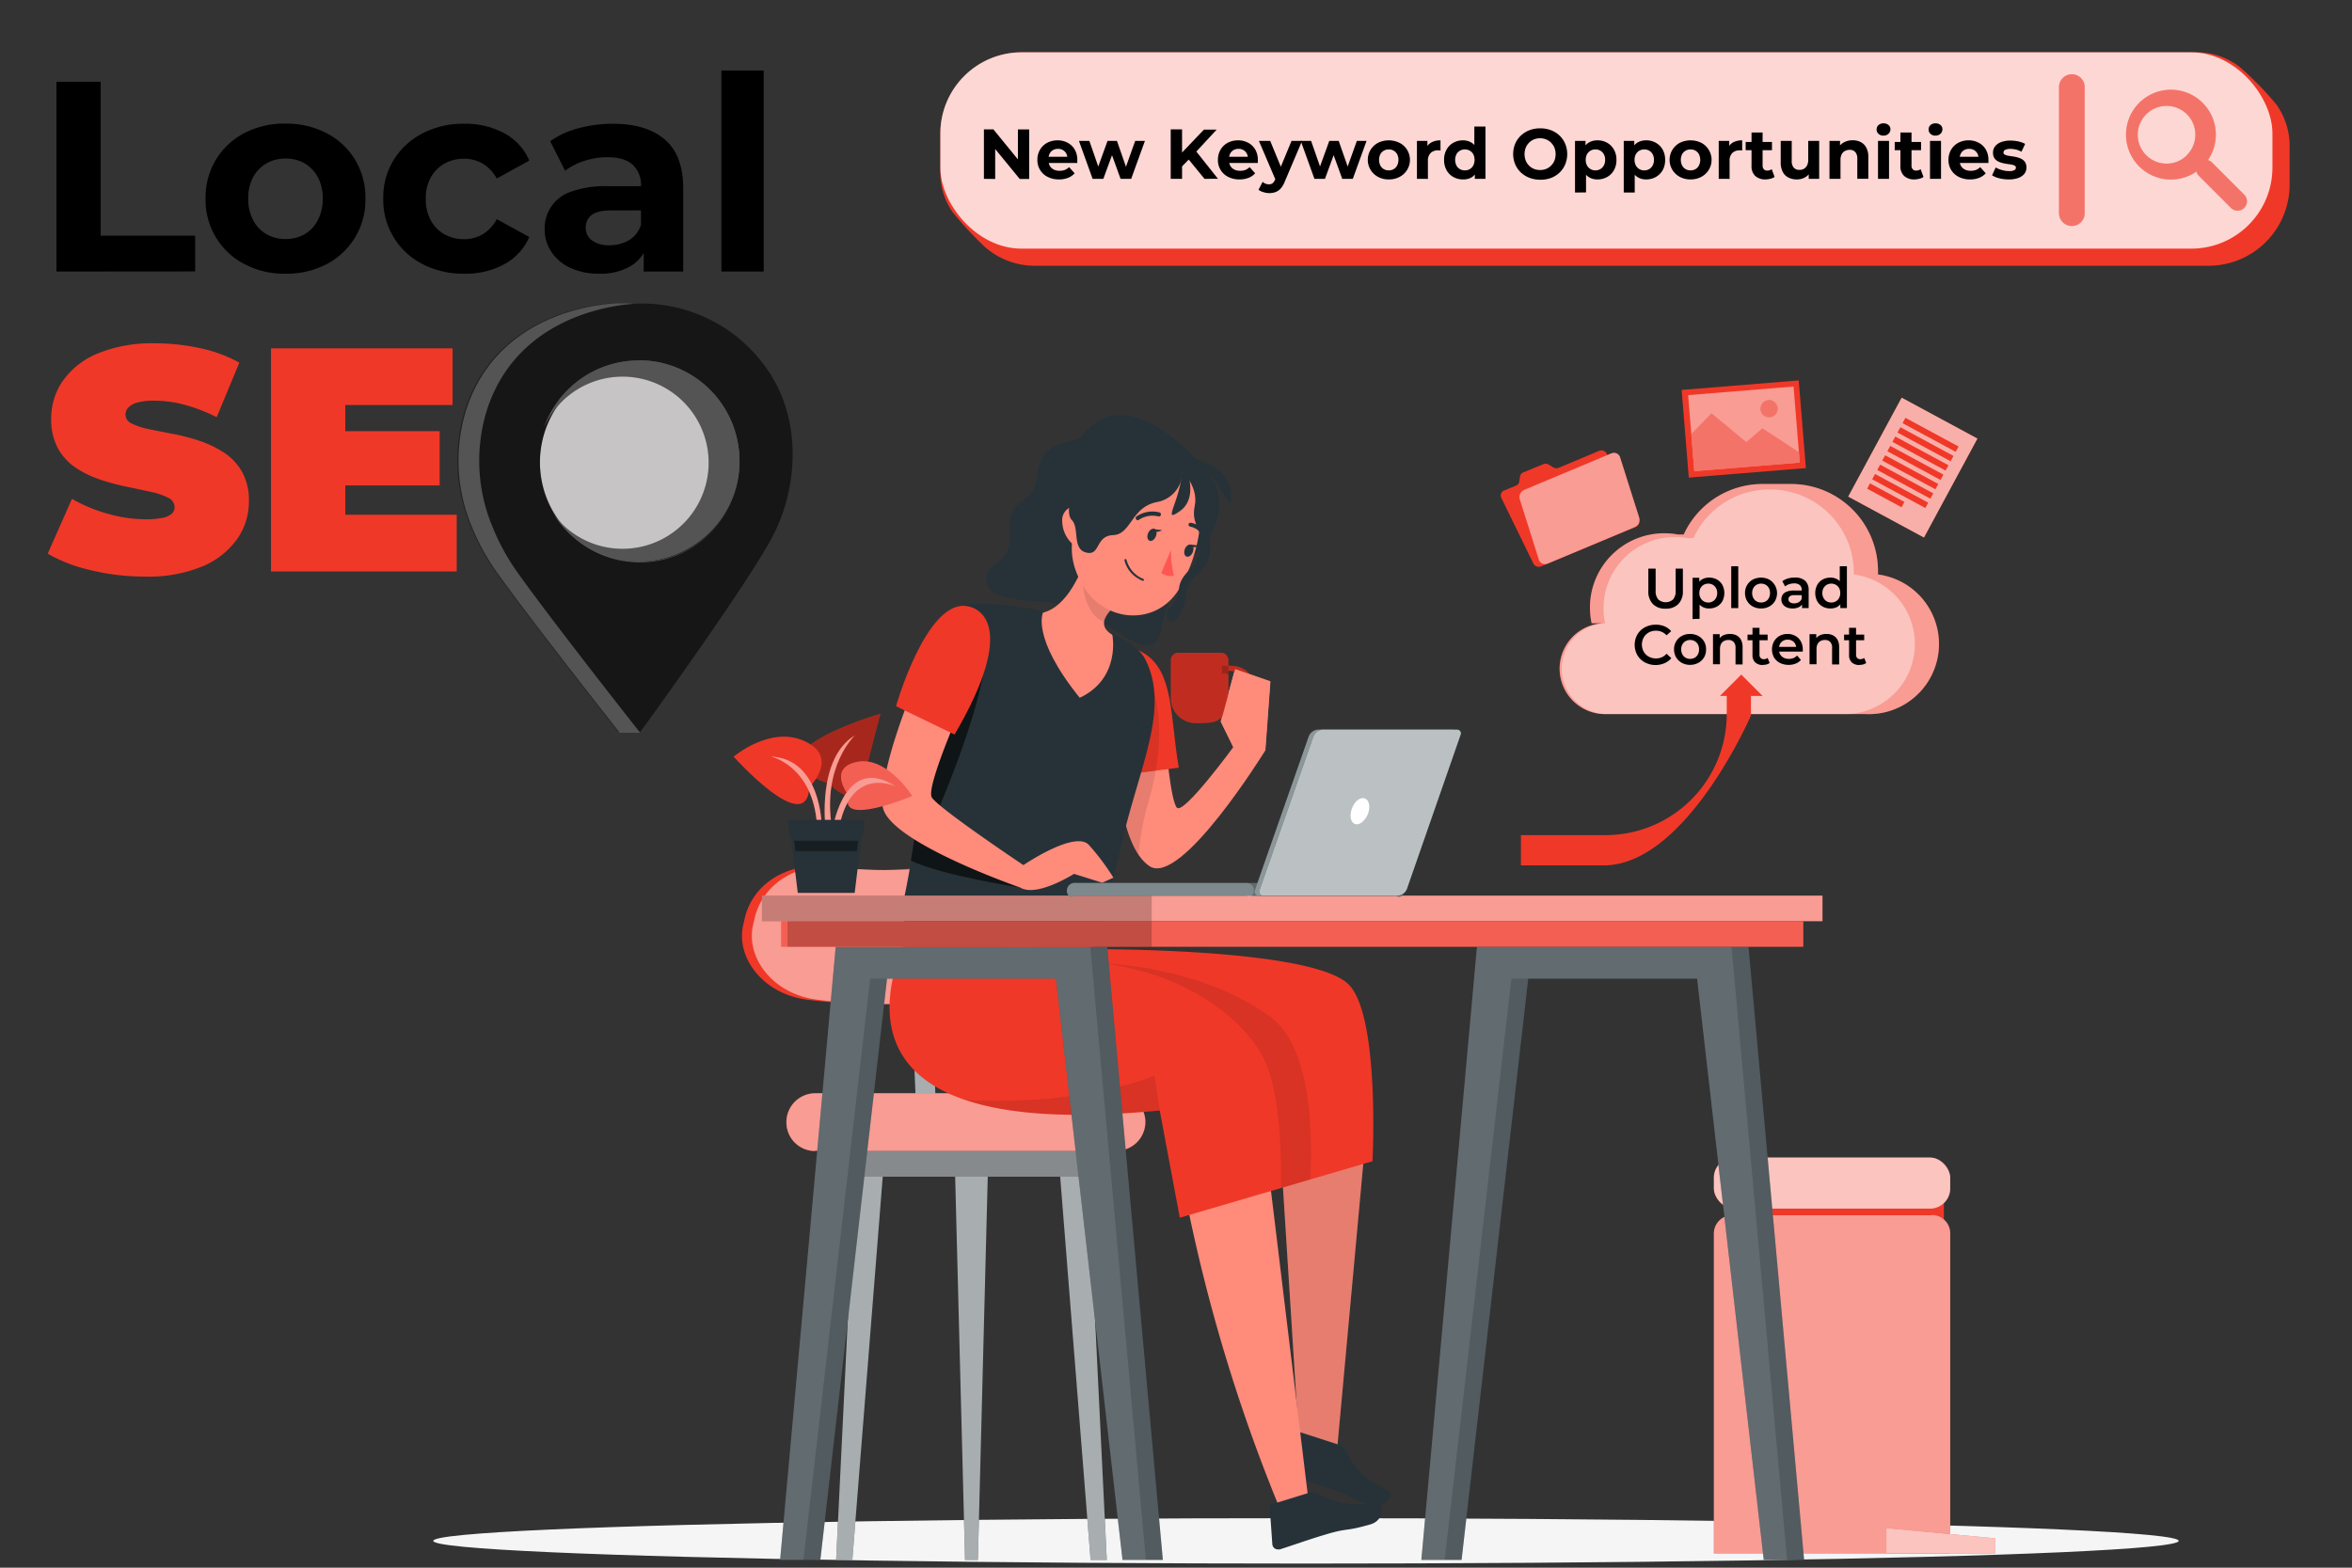 <svg id="Layer_1" data-name="Layer 1" xmlns="http://www.w3.org/2000/svg" viewBox="0 0 570 380"><rect x="0" y="0" width="570" height="380" fill="#333333" stroke="none"/><defs><style>.cls-1{fill:#f5f5f5;}.cls-2{fill:#f03828;}.cls-10,.cls-19,.cls-21,.cls-23,.cls-27,.cls-3,.cls-5,.cls-6,.cls-7{fill:#fff;}.cls-3{opacity:0.8;}.cls-10,.cls-11,.cls-15,.cls-16,.cls-18,.cls-19,.cls-20,.cls-21,.cls-23,.cls-27,.cls-3,.cls-6,.cls-7{isolation:isolate;}.cls-18,.cls-23,.cls-4{opacity:0.3;}.cls-12,.cls-6{opacity:0.5;}.cls-13,.cls-7{opacity:0.7;}.cls-8{fill:#263238;}.cls-10,.cls-16,.cls-9{opacity:0.6;}.cls-11,.cls-19{opacity:0.2;}.cls-14{fill:#ff8b7b;}.cls-15,.cls-21{opacity:0.1;}.cls-17{fill:#ff5652;}.cls-20,.cls-27{opacity:0.4;}.cls-22{fill:#1a2e35;}.cls-24{fill:#fffdfd;opacity:0.72;}.cls-25{fill:#8c8c8c;}.cls-26{fill:#161616;}</style></defs><title>next-steps</title><g id="freepik--Shadow--inject-147"><ellipse id="freepik--path--inject-147" class="cls-1" cx="316.5" cy="373.5" rx="211.5" ry="5.5"/></g><g id="freepik--search-bar--inject-147"><path class="cls-2" d="M238.64,59.82a18.37,18.37,0,0,0,12.58,4.6h284a19.66,19.66,0,0,0,19.66-19.66V36.13a17.44,17.44,0,0,0-3.18-10.77,79.32,79.32,0,0,0-8.92-9.13,17.14,17.14,0,0,0-11.22-3.55H247.59a19.76,19.76,0,0,0-19.7,19.82h0V41a17,17,0,0,0,2.87,10.28A86.32,86.32,0,0,0,238.64,59.82Z"/><rect class="cls-3" x="227.89" y="12.68" width="322.83" height="47.59" rx="19.67"/></g><g id="freepik--Icon--inject-147"><path class="cls-2" d="M502.11,54.78h0A3.11,3.11,0,0,1,499,51.67h0V21.12A3.11,3.11,0,0,1,502.11,18h0a3.1,3.1,0,0,1,3.1,3.11h0V51.67A3.1,3.1,0,0,1,502.11,54.78Z"/><path class="cls-2" d="M533.81,24.94a10.88,10.88,0,1,0-1.5,16.64,2,2,0,0,0,.54,1l7.8,7.8a2.27,2.27,0,1,0,3.21-3.21h0l-7.8-7.8a2,2,0,0,0-1-.54A10.87,10.87,0,0,0,533.81,24.94ZM530,37.63a7,7,0,1,1,0-9.93h0a7,7,0,0,1,0,9.88Z"/><g class="cls-4"><path class="cls-5" d="M502.11,54.78h0A3.11,3.11,0,0,1,499,51.67h0V21.12A3.11,3.11,0,0,1,502.11,18h0a3.1,3.1,0,0,1,3.1,3.11h0V51.67A3.1,3.1,0,0,1,502.11,54.78Z"/><path class="cls-5" d="M533.81,24.94a10.88,10.88,0,1,0-1.5,16.64,2,2,0,0,0,.54,1l7.8,7.8a2.27,2.27,0,1,0,3.21-3.21h0l-7.8-7.8a2,2,0,0,0-1-.54A10.87,10.87,0,0,0,533.81,24.94ZM530,37.63a7,7,0,1,1,0-9.93h0a7,7,0,0,1,0,9.88Z"/></g></g><g id="freepik--trash-bin--inject-147"><rect class="cls-2" x="418.45" y="289.87" width="52.64" height="7.74"/><path class="cls-2" d="M468.17,294.52a4.43,4.43,0,0,1,4.46,4.42v77.63H415.35V299a4.43,4.43,0,0,1,4.44-4.43h48.38Z"/><path class="cls-6" d="M468.17,294.52a4.43,4.43,0,0,1,4.46,4.42v77.63H415.35V299a4.43,4.43,0,0,1,4.44-4.43h48.38Z"/><rect class="cls-2" x="415.35" y="280.58" width="57.28" height="12.39" rx="4.9"/><rect class="cls-7" x="415.35" y="280.58" width="57.28" height="12.39" rx="4.9"/><polygon class="cls-2" points="457.15 370.41 483.47 372.88 483.47 376.57 457.15 376.57 457.15 370.41"/><polygon class="cls-7" points="457.15 370.41 483.47 372.88 483.47 376.57 457.15 376.57 457.15 370.41"/></g><g id="freepik--Character--inject-147"><path class="cls-2" d="M180.14,224.09c.15-.63.22-1,.38-1.61,1.94-8.3,10.35-13.27,18.91-12.37a104.74,104.74,0,0,0,25.64,0c8.56-.9,17,4.09,18.93,12.37.15.65.21,1,.38,1.61,1.94,8.28-5.09,17.14-15.94,18.28a130.83,130.83,0,0,1-32.37,0C185.25,241.23,178.19,232.31,180.14,224.09Z"/><polygon class="cls-8" points="203.66 238.78 204.87 268.2 209.69 268.2 208.49 238.78 203.66 238.78"/><polygon class="cls-8" points="225.61 238.78 220.78 238.78 221.99 268.2 226.81 268.2 225.61 238.78"/><g class="cls-9"><polygon class="cls-5" points="203.66 238.78 204.87 268.2 209.69 268.2 208.49 238.78 203.66 238.78"/><polygon class="cls-5" points="225.61 238.78 220.78 238.78 221.99 268.2 226.81 268.2 225.61 238.78"/></g><polygon class="cls-8" points="202.63 378.12 206.56 378.12 213.93 285.23 231.48 285.23 233.87 378.12 236.99 378.12 239.38 285.23 256.93 285.23 264.3 378.12 268.23 378.12 263.33 277.49 207.52 277.49 202.63 378.12"/><polygon class="cls-10" points="202.63 378.12 206.56 378.12 213.93 285.23 231.48 285.23 233.87 378.12 236.99 378.12 239.38 285.23 256.93 285.23 264.3 378.12 268.23 378.12 263.33 277.49 207.52 277.49 202.63 378.12"/><polygon class="cls-11" points="208.18 285.23 214.79 285.23 231.64 285.23 239.22 285.23 256.07 285.23 262.68 285.23 262.3 277.49 208.56 277.49 208.18 285.23"/><path class="cls-2" d="M182.53,224.09c.15-.63.23-1,.38-1.61,1.94-8.3,10.35-13.27,18.92-12.37a104.74,104.74,0,0,0,25.64,0c8.56-.9,17,4.09,18.91,12.37.15.65.23,1,.38,1.61,1.94,8.28-5.07,17.14-15.92,18.28a131,131,0,0,1-32.39,0C187.6,241.23,180.59,232.31,182.53,224.09Z"/><g class="cls-12"><path class="cls-5" d="M182.53,224.09c.15-.63.23-1,.38-1.61,1.94-8.3,10.35-13.27,18.92-12.37a104.74,104.74,0,0,0,25.64,0c8.56-.9,17,4.09,18.91,12.37.15.65.23,1,.38,1.61,1.94,8.28-5.07,17.14-15.92,18.28a131,131,0,0,1-32.39,0C187.6,241.23,180.59,232.31,182.53,224.09Z"/></g><g class="cls-13"><path class="cls-5" d="M201.91,223.69h0a2.1,2.1,0,1,1-2.1,2.1A2.1,2.1,0,0,1,201.91,223.69Z"/><path class="cls-5" d="M227.31,223.3h0a2.12,2.12,0,1,1-2.13,2.1A2.11,2.11,0,0,1,227.34,223.3Z"/></g><path class="cls-2" d="M197.52,279a6.94,6.94,0,0,1-6.94-7h0a7,7,0,0,1,7-7h73a7,7,0,0,1,7,7h0v0a7,7,0,0,1-7,6.94H197.52Z"/><path class="cls-6" d="M197.52,279a6.94,6.94,0,0,1-6.94-7h0a7,7,0,0,1,7-7h73a7,7,0,0,1,7,7h0v0a7,7,0,0,1-7,6.94H197.52Z"/><path class="cls-8" d="M281.41,152.48c-1.87,9-9.48.72-18.23-4.07-7.83-4.28-24-.95-24.11-7.74-.11-5.22,6.22-3.21,5.7-11.6-.61-9.86,5.49-5.16,6.61-13.93,1.19-9.6,9.05-7.11,10.85-9.49,10.35-13.75,27,5.08,27,5.08,15,12.8-1.77,25.78-1.77,25.78A52,52,0,0,0,281.41,152.48Z"/><path class="cls-14" d="M282.5,179.6s1.12,14.34,2.71,16.17,13.66-14.65,13.66-14.65l-3.05-6.22,3.46-12.71,8.55,3-1.23,16.78s-20.36,33-28,28-8.2-26.59-8.2-26.59Z"/><path class="cls-2" d="M269,188.24l16.67-2.16c-2.11-12.49-1.21-23-8.14-27.55C265.17,150.48,269,188.24,269,188.24Z"/><path class="cls-15" d="M274.21,162.41l-4.94,2.91c-1.61,9.13-.19,23-.19,23l1.67-.22c.51,5.32,1.83,14,5.17,19a68.52,68.52,0,0,1,2.71-13.83c5.14-18.62,0-28.59,0-28.59Z"/><polygon class="cls-14" points="310.34 278.71 315 352.21 324.06 351.15 330.81 277.45 310.34 278.71"/><polygon class="cls-15" points="310.34 278.71 315 352.21 324.06 351.15 330.81 277.45 310.34 278.71"/><path class="cls-8" d="M326.05,351.52c2,3.54,3.35,6.47,10.37,9.78,1.52.8-.57,4.81-4.32,3.52-6.23-2.13-4.67-2.32-10-4.07-4.51-1.48-7.8-2.34-11.44-3.46a1.11,1.11,0,0,1-.27-.12l-.1-.07a1.35,1.35,0,0,1-.39-1.87l4.49-7.6a.88.88,0,0,1,1-.37l8.71,2.82A3.39,3.39,0,0,1,326.05,351.52Z"/><path class="cls-14" d="M287.45,290.65a405.19,405.19,0,0,0,22.46,74.42l7.14-1.83-9.7-80.13Z"/><path class="cls-8" d="M319.51,362.05c3.63,1.79,6.43,3.42,14.09,2.13,1.67-.27,2.27,4.26-1.54,5.34-6.34,1.81-5.12.76-10.55,2.36-4.58,1.36-7.73,2.53-11.36,3.69a.76.76,0,0,1-.3,0h-.16a1.35,1.35,0,0,1-1.35-1.36l-.62-8.73a.87.87,0,0,1,.61-.88l8.76-2.71A3.48,3.48,0,0,1,319.51,362.05Z"/><path class="cls-2" d="M265.17,223.86l-.27,6.23s51.85-.34,61.65,8.26c7.95,7,6.07,43.12,6.07,43.12l-46.7,13.7-4.86-26c-76.57,7.56-67.7-27.21-61.65-41.28a19.82,19.82,0,0,0,1.67-5.69Z"/><path class="cls-15" d="M267.63,233.56c18.8,2.34,33.56,12.74,38.73,23.21,4.07,8.24,4.19,24.72,4.07,31.21l7.12-2.09c.71-15-.62-32.91-9.87-39.56C290.71,234.12,267.64,233.49,267.63,233.56Z"/><path class="cls-8" d="M267.05,223.93c1.65-5.09,3.39-14.41,6-24.42,4.45-16.74,10-28.95,4.45-39.8-4.75-9.27-42.18-17.35-48.39-11.13-5.95,6-4.84,24.16-6.13,42.34a218.92,218.92,0,0,1-4.61,30.23c-1.37,6.54,23.56,4.37,31.5,4.07C254.18,225.07,265.72,228.08,267.05,223.93Z"/><path class="cls-15" d="M218.87,229.21c11.41,3.63,23.32-1.28,33.62.58,6.19,1.07,10.12.63,12.43,0l.25-5.93-44.09-1.67a19.82,19.82,0,0,1-1.67,5.69Z"/><path class="cls-16" d="M231,206.14,227.09,197c12.82-30.53,11.81-39.59,11.81-39.59l-13-2.59c-2.38,8.45-2,22.3-3,36.16-.45,6.36-1.3,12.52-2.15,17.63,7.78,3.69,26.46,6.51,26.46,6.51Z"/><path class="cls-15" d="M281.06,269.16l-1.29-8.42s-16.75,7.4-45.69,5.91C244.06,270,259,271.32,281.06,269.16Z"/><path class="cls-14" d="M220.8,168.23s-7.71,18.6-6.89,27.13,33.37,19.79,33.37,19.79c4,2.4,13-3.33,13-3.33l6.85,2.15,2.71-1.22a57.31,57.31,0,0,0-5.94-7.93c-3.33-3.67-15.88,4.88-15.88,4.88S227,195.64,225.79,193.22s5.94-18.93,5.94-18.93Z"/><path class="cls-2" d="M217.14,171.18l14.2,6.87c15.71-26.89,5.82-31.05,2.39-31.2C224.23,146.37,217.14,171.18,217.14,171.18Z"/><path class="cls-14" d="M269.41,147.62c-3,3.17-1.94,4.94.17,6.29,0,0,2.12,10.51-7.91,15.23-11.85-14.7-8.9-20.64-8.9-20.64,5.85-1.44,9.32-9.62,11.36-15.61Z"/><path class="cls-15" d="M262.16,138.14s-.32,10.54,5.43,12.61a6.09,6.09,0,0,1,1.82-3.13l-3-8.28Z"/><path class="cls-14" d="M262.38,119.57A14.39,14.39,0,0,1,285.71,112c8.58,7.13,5.08,22.52,0,30.84-5.65,9.23-18.81,8.22-23.91-2-3.4-6.79-2.12-11,.59-21.28Z"/><path class="cls-8" d="M279.8,128.18c.5.22.66,1,.32,1.83s-1,1.28-1.54,1.05-.67-1.05-.33-1.85S279.3,128,279.8,128.18Z"/><path class="cls-8" d="M288.71,132.05c.52.21.68,1,.34,1.83s-1.06,1.25-1.56,1-.65-1-.33-1.83S288.2,131.83,288.71,132.05Z"/><path class="cls-8" d="M290.6,132.25l-2.13-.26C289,133.28,290.6,132.25,290.6,132.25Z"/><path class="cls-17" d="M281.44,138.87a3.77,3.77,0,0,0,3.05.66,23.06,23.06,0,0,1-.69-6.25Z"/><path class="cls-8" d="M272.51,135.79h0a.24.24,0,0,1,.21-.27.24.24,0,0,1,.29.2,6.81,6.81,0,0,0,4.07,4.61h0a.23.23,0,0,1,.13.32h0a.24.24,0,0,1-.32.12,8,8,0,0,1-1.13-.58A7,7,0,0,1,272.51,135.79Z"/><path class="cls-8" d="M275.38,125.9h0a.48.48,0,0,1,0-.69,6.85,6.85,0,0,1,5.63-1h0a.49.49,0,0,1,.32.61.5.5,0,0,1-.62.35A6,6,0,0,0,276,126a.49.49,0,0,1-.59,0A.1.1,0,0,1,275.38,125.9Z"/><path class="cls-8" d="M291.38,129.88a4.06,4.06,0,0,0-2.9-2.22h0a.5.5,0,0,1-.45-.54h0v0a.47.47,0,0,1,.54-.4,4.91,4.91,0,0,1,3.74,2.71v0a.48.48,0,0,1-.21.65.49.49,0,0,1-.52,0A.56.56,0,0,1,291.38,129.88Z"/><path class="cls-8" d="M281.63,128.51l-2.13-.25C280.07,129.54,281.63,128.51,281.63,128.51Z"/><path class="cls-14" d="M257.43,126.43a3.43,3.43,0,0,1,4.51-3.61c2.47.91,2.9,4.55,2.47,6.78-.57,2.49-2.7,3.92-4.64,2.11a7.59,7.59,0,0,1-2.34-5.29Z"/><path class="cls-8" d="M268.43,109.08c-6.2,2.44-11.3,14.24-8.66,17,1.88,1.92,0,7,3.48,7.86s2.14-4.07,6.52-4.23,4.36-6.75,10.53-8a7.45,7.45,0,0,0,6.24-7C287.76,106.73,274.63,106.64,268.43,109.08Z"/><path class="cls-8" d="M284.48,111.1c8.69-.41,8.12,6.12,7.34,10.69s2,7,1.35,12.21-5.4,5.41-5.6,9.35-3,9-4.58,6.78,2.33-3.23,2.71-7.3,4-4.67,5.2-9.5-2.41-5.65-1.36-10.7-3.83-9.28-3.83-9.28S275.78,111.51,284.48,111.1Z"/><path class="cls-8" d="M286,123.85c5.57-4,0-14,0-14C288.39,118.74,280.42,127.89,286,123.85Z"/><path class="cls-8" d="M298.34,119.73c-.27-7.84-10.73-8.78-10.73-8.78C296.28,114,298.61,127.57,298.34,119.73Z"/><path class="cls-2" d="M297.86,161.37h-.17V160a1.79,1.79,0,0,0-1.79-1.77H285.54a1.79,1.79,0,0,0-1.79,1.77v9.28a6,6,0,0,0,6,6h1c3,0,5.48-.27,6.09-3.09h1a5.93,5.93,0,0,0,5.71-6.12C303.58,163.09,301.36,161.34,297.86,161.37Zm3.61,4.47a4,4,0,0,1-3.78,4.07h0V162.6h0c2.37,0,3.82,1.16,3.82,3.17Z"/><path class="cls-11" d="M297.86,161.37h-.17V160a1.79,1.79,0,0,0-1.79-1.77H285.54a1.79,1.79,0,0,0-1.79,1.77v9.28a6,6,0,0,0,6,6h1c3,0,5.48-.27,6.09-3.09h1a5.93,5.93,0,0,0,5.71-6.12C303.58,163.09,301.36,161.34,297.86,161.37Zm3.61,4.47a4,4,0,0,1-3.78,4.07h0V162.6h0c2.37,0,3.82,1.16,3.82,3.17Z"/><path class="cls-15" d="M299.23,169.91V172a4.62,4.62,0,0,1-1.38.21h-.29a7.82,7.82,0,0,0,.13-1.28v-.65h0A3.33,3.33,0,0,0,299.23,169.91Z"/><path class="cls-15" d="M297.69,161.48v2a5.47,5.47,0,0,0-1.55-.21h0v-1.93h.17A8,8,0,0,1,297.69,161.48Z"/><path class="cls-15" d="M299.23,169.91V172a4.62,4.62,0,0,1-1.38.21h-.29a7.82,7.82,0,0,0,.13-1.28v-.65h0A3.33,3.33,0,0,0,299.23,169.91Z"/><path class="cls-15" d="M297.69,161.48v2a5.47,5.47,0,0,0-1.55-.21h0v-1.93h.17A8,8,0,0,1,297.69,161.48Z"/><polygon class="cls-14" points="298.94 181.12 295.89 174.91 299.35 162.19 307.89 165.15 306.67 181.93 298.94 181.12"/></g><g id="freepik--Desk--inject-147"><path class="cls-2" d="M213.38,173s-2,7.34-4,15.77-8.39,1.21-8.39,1.21C179.15,182.81,213.38,173,213.38,173Z"/><path class="cls-18" d="M213.38,173s-2,7.34-4,15.77-8.39,1.21-8.39,1.21C179.15,182.81,213.38,173,213.38,173Z"/><path class="cls-2" d="M201.62,200.62c-2.45-14.91,5.55-22.36,5.55-22.36-9.31,5.62-7.09,22.57-7.09,22.57Z"/><path class="cls-6" d="M201.62,200.62c-2.45-14.91,5.55-22.36,5.55-22.36-9.31,5.62-7.09,22.57-7.09,22.57Z"/><path class="cls-2" d="M177.79,183.41s9-7.68,17.34-3.7,1,11.09,1,11.09C195.59,203.27,177.79,183.41,177.79,183.41Z"/><path class="cls-2" d="M198,200c-1-14.5-11.23-16.63-11.23-16.63C199,183.9,199.12,200,199.12,200Z"/><path class="cls-6" d="M198,200c-1-14.5-11.23-16.63-11.23-16.63C199,183.9,199.12,200,199.12,200Z"/><path class="cls-2" d="M221.07,192.94s-6.24-9.84-13.48-8.25-1.84,8.25-1.84,8.25C202.91,200.58,221.07,192.94,221.07,192.94Z"/><path class="cls-19" d="M221.07,192.94s-6.24-9.84-13.48-8.25-1.84,8.25-1.84,8.25C202.91,200.58,221.07,192.94,221.07,192.94Z"/><path class="cls-2" d="M203.48,200c3.12-14.47,13.6-9.35,13.6-9.35C205,182.64,202,200,202,200Z"/><path class="cls-6" d="M203.48,200c3.12-14.47,13.6-9.35,13.6-9.35C205,182.64,202,200,202,200Z"/><polygon class="cls-8" points="191.35 202.51 191.63 202.51 193.34 216.43 207.13 216.43 208.82 202.51 209.12 202.51 209.58 198.72 190.88 198.72 191.35 202.51"/><polygon class="cls-20" points="207.67 206.31 207.98 203.78 192.47 203.78 192.78 206.31 207.67 206.31"/><polygon class="cls-8" points="189.06 378.12 193.18 378.12 194.76 378.12 198.81 378.12 214.97 237.23 255.88 237.23 272.04 378.12 276.16 378.12 277.74 378.12 281.81 378.12 268.35 229.49 264.22 229.49 206.65 229.49 202.53 229.49 189.06 378.12"/><polygon class="cls-19" points="189.06 378.12 193.18 378.12 194.76 378.12 198.81 378.12 214.97 237.23 255.88 237.23 272.04 378.12 276.16 378.12 277.74 378.12 281.81 378.12 268.35 229.49 264.22 229.49 206.65 229.49 202.53 229.49 189.06 378.12"/><polygon class="cls-21" points="272.06 378.12 277.7 378.12 264.23 229.49 202.53 229.49 189.06 378.12 194.71 378.12 210.88 237.23 255.9 237.23 272.06 378.12"/><polygon class="cls-8" points="344.46 378.12 348.58 378.12 350.16 378.12 354.21 378.12 370.37 237.23 411.28 237.23 427.44 378.12 431.57 378.12 433.15 378.12 437.22 378.12 423.75 229.49 419.63 229.49 362.05 229.49 357.93 229.49 344.46 378.12"/><polygon class="cls-19" points="344.46 378.12 348.58 378.12 350.16 378.12 354.21 378.12 370.37 237.23 411.28 237.23 427.44 378.12 431.57 378.12 433.15 378.12 437.22 378.12 423.75 229.49 419.63 229.49 362.05 229.49 357.93 229.49 344.46 378.12"/><polygon class="cls-21" points="427.46 378.12 433.1 378.12 419.63 229.49 357.94 229.49 344.47 378.12 350.11 378.12 366.28 237.23 411.3 237.23 427.46 378.12"/><rect class="cls-2" x="184.67" y="217.1" width="257" height="6.19"/><rect class="cls-6" x="184.67" y="217.1" width="257" height="6.19"/><rect class="cls-11" x="184.67" y="217.1" width="94.44" height="6.19"/><rect class="cls-2" x="189.31" y="223.3" width="247.71" height="6.19"/><rect class="cls-19" x="189.31" y="223.3" width="247.71" height="6.19"/><rect class="cls-11" x="190.86" y="223.3" width="88.25" height="6.19"/><path class="cls-22" d="M258.55,215.91c0,1.05.84,1.9,1.89,1.19h77.9c1,.71,1.89-.14,1.89-1.18a1.91,1.91,0,0,0-1.89-1.91h-77.9A1.9,1.9,0,0,0,258.55,215.91Z"/><path class="cls-23" d="M258.55,215.91c0,1.05.84,1.9,1.89,1.19h77.9c1,.71,1.89-.14,1.89-1.18a1.91,1.91,0,0,0-1.89-1.91h-77.9A1.9,1.9,0,0,0,258.55,215.91Z"/><path class="cls-22" d="M339.77,215.39l13.08-37.34a1.06,1.06,0,0,0,0-.31.9.9,0,0,0-.91-.89H319.57a2.57,2.57,0,0,0-2.43,1.72L304.07,215.9a1,1,0,0,0-.05.3.9.9,0,0,0,.9.9h32.43A2.53,2.53,0,0,0,339.77,215.39Z"/><path class="cls-6" d="M339.77,215.39l13.08-37.34a1.06,1.06,0,0,0,0-.31.9.9,0,0,0-.91-.89H319.57a2.57,2.57,0,0,0-2.43,1.72L304.07,215.9a1,1,0,0,0-.05.3.9.9,0,0,0,.9.9h32.43A2.53,2.53,0,0,0,339.77,215.39Z"/><path class="cls-22" d="M341,215.39l13-37.34a.94.94,0,0,0,.05-.3.9.9,0,0,0-.9-.9H320.71a2.55,2.55,0,0,0-2.42,1.72L305.21,215.9a.84.84,0,0,0,0,.31.89.89,0,0,0,.91.89h32.42A2.55,2.55,0,0,0,341,215.39Z"/><path class="cls-7" d="M341,215.39l13-37.34a.94.94,0,0,0,.05-.3.9.9,0,0,0-.9-.9H320.71a2.55,2.55,0,0,0-2.42,1.72L305.21,215.9a.84.84,0,0,0,0,.31.89.89,0,0,0,.91.89h32.42A2.55,2.55,0,0,0,341,215.39Z"/><path class="cls-5" d="M330.29,193.45c1.2,0,1.85,1.41,1.43,3.17s-1.78,3.19-2.92,3.19-1.78-1.42-1.36-3.19S329.1,193.45,330.29,193.45Z"/><path class="cls-19" d="M260.44,217.1c-1.05.71-1.89-.14-1.89-1.18a1.9,1.9,0,0,1,1.89-1.91H302a1.9,1.9,0,0,1,1.89,1.9c0,1.05-.85,1.9-1.89,1.19Z"/></g><path class="cls-2" d="M35.15,139.76A55.22,55.22,0,0,1,22,138.21a37.43,37.43,0,0,1-10.44-4l5.88-13.29a37.27,37.27,0,0,0,8.61,3.59,33.41,33.41,0,0,0,9.24,1.36,19.29,19.29,0,0,0,4.13-.35,4.74,4.74,0,0,0,2.21-1,2.08,2.08,0,0,0,.69-1.58,2.58,2.58,0,0,0-1.62-2.32,17.7,17.7,0,0,0-4.29-1.43c-1.78-.38-3.72-.8-5.83-1.23a55.08,55.08,0,0,1-6.38-1.74,24.79,24.79,0,0,1-5.87-2.86,13.41,13.41,0,0,1-4.29-4.68,14.63,14.63,0,0,1-1.63-7.22,15.85,15.85,0,0,1,2.83-9.16,19.22,19.22,0,0,1,8.42-6.61,34.53,34.53,0,0,1,13.95-2.47,51,51,0,0,1,10.82,1.16A34.3,34.3,0,0,1,58,87.9l-5.49,13.22a41.65,41.65,0,0,0-7.76-3,28.62,28.62,0,0,0-7.31-1,15,15,0,0,0-4.17.46,4.55,4.55,0,0,0-2.2,1.24,2.55,2.55,0,0,0-.66,1.7,2.45,2.45,0,0,0,1.62,2.2,17.84,17.84,0,0,0,4.29,1.35c1.78.37,3.74.75,5.88,1.16a49.17,49.17,0,0,1,6.37,1.7,25.76,25.76,0,0,1,5.84,2.86,13.53,13.53,0,0,1,4.28,4.64,14.16,14.16,0,0,1,1.63,7.11,15.78,15.78,0,0,1-2.82,9.08,19.58,19.58,0,0,1-8.39,6.65A34.11,34.11,0,0,1,35.15,139.76Z"/><path class="cls-2" d="M83.68,124.77h27v13.75h-45V84.43h44V98.18h-26Zm-1.24-20.25h24.11v13.14H82.44Z"/><ellipse class="cls-24" cx="150.84" cy="112.48" rx="21.83" ry="22.4"/><path class="cls-25" d="M180.58,89a36.83,36.83,0,0,0-30.51-15.49s-28.53,0-37,25.54a41.46,41.46,0,0,0,1.35,28.81,53.46,53.46,0,0,0,5.33,9.91c7.38,10.64,30.32,39.7,30.32,39.7h5c6.4-8.89,22.51-38.42,27.34-47.89C188.47,117.7,189.4,101.13,180.58,89Zm-25.36,47.11a24.38,24.38,0,1,1,24.37-24.37h0A24.37,24.37,0,0,1,155.22,136.11Z"/><path class="cls-20" d="M180.33,88.92a36.85,36.85,0,0,0-30.51-15.48s-28.53,0-37,25.54a41.43,41.43,0,0,0,1.35,28.8,52.83,52.83,0,0,0,5.33,9.91c7.38,10.65,30.32,39.71,30.32,39.71h5c6.4-8.89,22.51-38.42,27.34-47.89C188.22,117.63,189.15,101.05,180.33,88.92ZM155,136a24.38,24.38,0,1,1,24.37-24.37h0A24.37,24.37,0,0,1,155,136Z"/><path class="cls-26" d="M185.6,89.06a36.86,36.86,0,0,0-30.51-15.48s-28.54,0-37,25.54a41.43,41.43,0,0,0,1.36,28.8,52.64,52.64,0,0,0,5.33,9.92c7.38,10.64,30.31,39.71,30.31,39.71s26.49-36.44,32.33-47.88C193.49,117.76,194.42,101.2,185.6,89.06Zm-30.73,47.26a24.2,24.2,0,1,1,.37,0Z"/><path class="cls-25" d="M154.84,87.37a24.37,24.37,0,0,0-23,16.23A20.87,20.87,0,1,1,134.42,125a24.37,24.37,0,1,0,20.42-37.67Z"/><path class="cls-20" d="M154.84,87.37a24.37,24.37,0,0,0-23,16.23A20.87,20.87,0,1,1,134.42,125a24.37,24.37,0,1,0,20.42-37.67Z"/><path d="M13.68,65.82v-46H24.39v37.3H47.3v8.67Z"/><path d="M69.17,66.34a20.52,20.52,0,0,1-10-2.36,17.46,17.46,0,0,1-9.35-15.83,17.82,17.82,0,0,1,2.49-9.42,17.52,17.52,0,0,1,6.86-6.44,20.85,20.85,0,0,1,10-2.33,21.17,21.17,0,0,1,10,2.33,17.47,17.47,0,0,1,6.89,6.44,17.73,17.73,0,0,1,2.5,9.42,17.53,17.53,0,0,1-2.5,9.39A17.76,17.76,0,0,1,79.22,64,20.83,20.83,0,0,1,69.17,66.34Zm0-8.4a9.09,9.09,0,0,0,4.63-1.15A8.41,8.41,0,0,0,77,53.41a10.84,10.84,0,0,0,1.21-5.26A10.59,10.59,0,0,0,77,42.9a8.58,8.58,0,0,0-3.22-3.32,9,9,0,0,0-4.56-1.15,9.26,9.26,0,0,0-4.6,1.15,8.51,8.51,0,0,0-3.25,3.32,10.59,10.59,0,0,0-1.21,5.25,10.84,10.84,0,0,0,1.21,5.26,8.35,8.35,0,0,0,3.25,3.38A9,9,0,0,0,69.17,57.94Z"/><path d="M112.51,66.34A21.39,21.39,0,0,1,102.37,64a17.43,17.43,0,0,1-9.49-15.86,17.42,17.42,0,0,1,2.53-9.39,17.86,17.86,0,0,1,7-6.43A21.17,21.17,0,0,1,112.51,30a19.74,19.74,0,0,1,9.76,2.33,13.54,13.54,0,0,1,6,6.6l-7.88,4.34a9.45,9.45,0,0,0-3.48-3.65,9,9,0,0,0-4.46-1.15,9.6,9.6,0,0,0-4.66,1.15,8.55,8.55,0,0,0-3.35,3.32,10.28,10.28,0,0,0-1.25,5.25,10.48,10.48,0,0,0,1.25,5.29,8.43,8.43,0,0,0,3.35,3.35,9.5,9.5,0,0,0,4.66,1.15,8.85,8.85,0,0,0,4.46-1.15,9.37,9.37,0,0,0,3.48-3.71l7.88,4.33a13.73,13.73,0,0,1-6,6.57A19.43,19.43,0,0,1,112.51,66.34Z"/><path d="M145.22,66.34a16.18,16.18,0,0,1-7-1.41,11,11,0,0,1-4.56-3.84A9.61,9.61,0,0,1,132,55.64a9.29,9.29,0,0,1,6.43-9.19,24.46,24.46,0,0,1,8.8-1.32h9.33V51H148.3c-2.4,0-4.06.4-5,1.18a3.78,3.78,0,0,0-1.35,3,3.69,3.69,0,0,0,1.54,3.12,6.81,6.81,0,0,0,4.17,1.15,9.4,9.4,0,0,0,4.7-1.18,6.47,6.47,0,0,0,2.92-3.62l1.58,4.8a9.31,9.31,0,0,1-4.08,5.09A14.43,14.43,0,0,1,145.22,66.34ZM156,65.82v-6.9l-.66-1.51V45.07a6.64,6.64,0,0,0-2-5.13c-1.34-1.22-3.38-1.83-6.14-1.83a17.79,17.79,0,0,0-5.55.88,15.53,15.53,0,0,0-4.7,2.4l-3.61-7.16a20.85,20.85,0,0,1,7-3.18A31.75,31.75,0,0,1,148.57,30q8.07,0,12.54,3.81t4.46,11.89V65.82Z"/><path d="M174.83,65.82V17.09h10.25V65.82Z"/><path d="M238.45,43.35v-12h2.29L247.8,40h-1.11V31.38h2.73v12h-2.29l-7.06-8.62h1.11v8.62Z"/><path d="M256.64,43.49a5.84,5.84,0,0,1-2.75-.62,4.47,4.47,0,0,1-2.48-4.12,4.74,4.74,0,0,1,.62-2.44,4.49,4.49,0,0,1,1.74-1.69,5.28,5.28,0,0,1,2.53-.6,5,5,0,0,1,2.43.58,4.31,4.31,0,0,1,1.72,1.64,4.9,4.9,0,0,1,.63,2.55c0,.1,0,.22,0,.35s0,.25,0,.36h-7.47V38h6.07l-1,.46a2.41,2.41,0,0,0-.28-1.25,2.13,2.13,0,0,0-.8-.83,2.32,2.32,0,0,0-1.2-.3,2.38,2.38,0,0,0-1.2.3,2,2,0,0,0-.81.84,2.59,2.59,0,0,0-.29,1.27v.41a2.52,2.52,0,0,0,.34,1.34,2.3,2.3,0,0,0,.94.86,3.17,3.17,0,0,0,1.43.3,3.4,3.4,0,0,0,1.28-.22,3.16,3.16,0,0,0,1-.67L260.43,42a4,4,0,0,1-1.59,1.1A5.76,5.76,0,0,1,256.64,43.49Z"/><path d="M264.79,43.35l-3.31-9.2H264l2.75,7.92h-1.21l2.87-7.92h2.28l2.76,7.92h-1.16l2.82-7.92h2.36l-3.33,9.2h-2.57l-2.46-6.79h.77l-2.49,6.79Z"/><path d="M283.72,43.35v-12h2.75v12Zm2.46-2.73-.14-3.2,5.73-6h3.08l-5.15,5.56-1.57,1.64Zm5.73,2.73-4.26-5.2,1.81-2,5.7,7.18Z"/><path d="M300.39,43.49a5.84,5.84,0,0,1-2.75-.62,4.47,4.47,0,0,1-2.48-4.12,4.84,4.84,0,0,1,.62-2.44,4.49,4.49,0,0,1,1.74-1.69,5.28,5.28,0,0,1,2.53-.6,5,5,0,0,1,2.43.58,4.31,4.31,0,0,1,1.72,1.64,4.9,4.9,0,0,1,.63,2.55c0,.1,0,.22,0,.35s0,.25,0,.36h-7.47V38h6.07l-1,.46a2.41,2.41,0,0,0-.28-1.25,2.13,2.13,0,0,0-.8-.83,2.32,2.32,0,0,0-1.2-.3,2.38,2.38,0,0,0-1.2.3,2,2,0,0,0-.81.84,2.59,2.59,0,0,0-.29,1.27v.41a2.52,2.52,0,0,0,.34,1.34,2.3,2.3,0,0,0,.94.86,3.17,3.17,0,0,0,1.43.3,3.4,3.4,0,0,0,1.28-.22,3,3,0,0,0,1-.67L304.18,42a4,4,0,0,1-1.59,1.1A5.76,5.76,0,0,1,300.39,43.49Z"/><path d="M307.6,46.81a4.61,4.61,0,0,1-1.4-.23A3.36,3.36,0,0,1,305,46l1-1.92a2.19,2.19,0,0,0,1.53.6,1.44,1.44,0,0,0,.88-.26,2.32,2.32,0,0,0,.6-.88l.48-1.13.21-.29L313,34.15h2.55l-4.15,9.77a5.81,5.81,0,0,1-1,1.75,3.25,3.25,0,0,1-1.27.88A4.38,4.38,0,0,1,307.6,46.81Zm1.58-3.1-4.09-9.56h2.74L311,41.86Z"/><path d="M318.55,43.35l-3.32-9.2h2.51l2.76,7.92h-1.22l2.87-7.92h2.28l2.77,7.92H326l2.83-7.92h2.35l-3.33,9.2h-2.56l-2.47-6.79h.77l-2.49,6.79Z"/><path d="M336.55,43.49a5.36,5.36,0,0,1-2.59-.62,4.67,4.67,0,0,1,0-8.25,5.93,5.93,0,0,1,5.2,0A4.56,4.56,0,0,1,341,36.3a4.65,4.65,0,0,1-1.8,6.57A5.41,5.41,0,0,1,336.55,43.49Zm0-2.19a2.35,2.35,0,0,0,1.2-.3,2.16,2.16,0,0,0,.84-.88,3.09,3.09,0,0,0,0-2.74,2.24,2.24,0,0,0-.84-.86,2.3,2.3,0,0,0-1.18-.3,2.38,2.38,0,0,0-1.2.3,2.27,2.27,0,0,0-.85.86,3.18,3.18,0,0,0,0,2.74,2.19,2.19,0,0,0,.85.88A2.35,2.35,0,0,0,336.55,41.3Z"/><path d="M343.39,43.35v-9.2h2.54v2.62l-.35-.77a3,3,0,0,1,1.31-1.48,4.57,4.57,0,0,1,2.21-.5V36.5l-.3-.06h-.28a2.52,2.52,0,0,0-1.8.63,2.59,2.59,0,0,0-.67,1.95v4.34Z"/><path d="M354.55,43.49a4.7,4.7,0,0,1-2.34-.59,4.2,4.2,0,0,1-1.64-1.65,5,5,0,0,1-.6-2.5,4.94,4.94,0,0,1,.6-2.49,4.2,4.2,0,0,1,1.64-1.65,4.6,4.6,0,0,1,2.34-.59,4,4,0,0,1,2,.51,3.36,3.36,0,0,1,1.35,1.56,6.36,6.36,0,0,1,.48,2.66,6.69,6.69,0,0,1-.47,2.67A3.16,3.16,0,0,1,356.63,43,4,4,0,0,1,354.55,43.49ZM355,41.3a2.36,2.36,0,0,0,1.19-.3,2.12,2.12,0,0,0,.85-.88,3.09,3.09,0,0,0,0-2.74,2.2,2.2,0,0,0-.85-.86,2.36,2.36,0,0,0-1.19-.3,2.33,2.33,0,0,0-1.18.3,2.2,2.2,0,0,0-.85.86,3.09,3.09,0,0,0,0,2.74,2.12,2.12,0,0,0,.85.88A2.33,2.33,0,0,0,355,41.3Zm2.42,2.05V41.47l.05-2.73L357.3,36V30.67H360V43.35Z"/><path d="M373.25,43.56a7.27,7.27,0,0,1-2.59-.46,6.47,6.47,0,0,1-2.09-1.3,6.05,6.05,0,0,1-1.38-2,6.57,6.57,0,0,1,0-4.93,6,6,0,0,1,1.38-2,6.37,6.37,0,0,1,2.08-1.3,7.07,7.07,0,0,1,2.6-.46,7.3,7.3,0,0,1,2.61.45,6.18,6.18,0,0,1,2.08,1.29,6.05,6.05,0,0,1,1.38,2,6.62,6.62,0,0,1,0,5,6,6,0,0,1-1.38,2,6.18,6.18,0,0,1-2.08,1.29A7.09,7.09,0,0,1,373.25,43.56Zm0-2.35a3.75,3.75,0,0,0,1.48-.28,3.57,3.57,0,0,0,1.19-.8,3.81,3.81,0,0,0,.8-1.21,4.43,4.43,0,0,0,0-3.1,3.7,3.7,0,0,0-.8-1.21,3.59,3.59,0,0,0-1.19-.81,4.05,4.05,0,0,0-3,0,3.49,3.49,0,0,0-1.19.81,3.68,3.68,0,0,0-.79,1.21,4.43,4.43,0,0,0,0,3.1,3.78,3.78,0,0,0,.79,1.21,3.47,3.47,0,0,0,1.19.8A3.79,3.79,0,0,0,373.25,41.21Z"/><path d="M381.7,46.67V34.15h2.55V36l-.05,2.74.17,2.72v5.18Zm5.42-3.18a3.94,3.94,0,0,1-2-.51,3.51,3.51,0,0,1-1.36-1.57,6.42,6.42,0,0,1-.48-2.66,6.55,6.55,0,0,1,.46-2.66,3.23,3.23,0,0,1,1.34-1.56,4,4,0,0,1,2.06-.51,4.58,4.58,0,0,1,2.35.59,4.26,4.26,0,0,1,1.64,1.65,4.84,4.84,0,0,1,.61,2.49,4.89,4.89,0,0,1-.61,2.51,4.31,4.31,0,0,1-1.64,1.64A4.69,4.69,0,0,1,387.12,43.49Zm-.44-2.19a2.24,2.24,0,0,0,2-1.19,2.76,2.76,0,0,0,.32-1.36,2.8,2.8,0,0,0-.32-1.37,2.24,2.24,0,0,0-.84-.86,2.3,2.3,0,0,0-1.18-.3,2.38,2.38,0,0,0-1.2.3,2.27,2.27,0,0,0-.85.86,2.8,2.8,0,0,0-.31,1.37,2.76,2.76,0,0,0,.31,1.36,2.25,2.25,0,0,0,.85.88A2.28,2.28,0,0,0,386.68,41.3Z"/><path d="M393.51,46.67V34.15h2.55V36L396,38.77l.17,2.72v5.18Zm5.42-3.18a3.9,3.9,0,0,1-2-.51,3.4,3.4,0,0,1-1.36-1.57,6.26,6.26,0,0,1-.49-2.66,6.55,6.55,0,0,1,.46-2.66,3.29,3.29,0,0,1,1.34-1.56,4.06,4.06,0,0,1,2.06-.51,4.58,4.58,0,0,1,2.35.59,4.36,4.36,0,0,1,1.65,1.65,4.94,4.94,0,0,1,.6,2.49,5,5,0,0,1-.6,2.51,4.4,4.4,0,0,1-1.65,1.64A4.69,4.69,0,0,1,398.93,43.49Zm-.44-2.19a2.27,2.27,0,0,0,1.19-.31,2.3,2.3,0,0,0,.84-.88,2.76,2.76,0,0,0,.31-1.36,2.8,2.8,0,0,0-.31-1.37,2.31,2.31,0,0,0-.84-.86,2.36,2.36,0,0,0-1.19-.3,2.4,2.4,0,0,0-1.2.3,2.24,2.24,0,0,0-.84.86,2.8,2.8,0,0,0-.32,1.37,2.76,2.76,0,0,0,.32,1.36,2.23,2.23,0,0,0,.84.88A2.31,2.31,0,0,0,398.49,41.3Z"/><path d="M409.69,43.49a5.36,5.36,0,0,1-2.59-.62,4.67,4.67,0,0,1,0-8.25,5.93,5.93,0,0,1,5.2,0,4.56,4.56,0,0,1,1.8,1.68,4.65,4.65,0,0,1-1.8,6.57A5.41,5.41,0,0,1,409.69,43.49Zm0-2.19a2.38,2.38,0,0,0,1.2-.3,2.16,2.16,0,0,0,.84-.88,3.09,3.09,0,0,0,0-2.74,2.24,2.24,0,0,0-.84-.86,2.34,2.34,0,0,0-1.19-.3,2.36,2.36,0,0,0-1.19.3,2.2,2.2,0,0,0-.85.86,3.09,3.09,0,0,0,0,2.74,2.12,2.12,0,0,0,.85.88A2.33,2.33,0,0,0,409.69,41.3Z"/><path d="M416.53,43.35v-9.2h2.54v2.62l-.36-.77A3,3,0,0,1,420,34.52a4.54,4.54,0,0,1,2.21-.5V36.5l-.3-.06h-.28a2.5,2.5,0,0,0-1.8.63,2.59,2.59,0,0,0-.67,1.95v4.34Z"/><path d="M423.06,36.41v-2h6.37v2Zm4.85,7.08a3.64,3.64,0,0,1-2.53-.83,3.2,3.2,0,0,1-.9-2.47V32.12h2.68v8a1.27,1.27,0,0,0,.3.9,1,1,0,0,0,.81.33,1.82,1.82,0,0,0,1.1-.34l.7,1.88a2.78,2.78,0,0,1-1,.43A4.68,4.68,0,0,1,427.91,43.49Z"/><path d="M435.49,43.49a4.53,4.53,0,0,1-2.06-.45,3.13,3.13,0,0,1-1.38-1.36,4.9,4.9,0,0,1-.5-2.33v-5.2h2.67v4.79a2.45,2.45,0,0,0,.49,1.7,1.74,1.74,0,0,0,1.37.54,2.19,2.19,0,0,0,1.1-.27,2,2,0,0,0,.76-.82,3,3,0,0,0,.28-1.37V34.15h2.65v9.2h-2.53V40.8l.46.76A3.24,3.24,0,0,1,437.43,43,3.91,3.91,0,0,1,435.49,43.49Z"/><path d="M448.92,34a4.28,4.28,0,0,1,2,.43,3.14,3.14,0,0,1,1.36,1.34,4.69,4.69,0,0,1,.5,2.3v5.26h-2.67V38.5a2.38,2.38,0,0,0-.49-1.65,1.77,1.77,0,0,0-1.37-.53,2.38,2.38,0,0,0-1.14.28,1.91,1.91,0,0,0-.79.8,3,3,0,0,0-.28,1.4v4.55h-2.67v-9.2h2.55V36.7l-.48-.77a3.47,3.47,0,0,1,1.42-1.42A4.4,4.4,0,0,1,448.92,34Z"/><path d="M456.46,32.87a1.69,1.69,0,0,1-1.21-.43,1.36,1.36,0,0,1-.46-1.06,1.39,1.39,0,0,1,.46-1.06,1.73,1.73,0,0,1,1.21-.42,1.8,1.8,0,0,1,1.21.4,1.31,1.31,0,0,1,.47,1,1.5,1.5,0,0,1-.46,1.11A1.72,1.72,0,0,1,456.46,32.87Zm-1.33,10.48v-9.2h2.67v9.2Z"/><path d="M459.18,36.41v-2h6.38v2ZM464,43.49a3.6,3.6,0,0,1-2.53-.83,3.17,3.17,0,0,1-.91-2.47V32.12h2.69v8a1.27,1.27,0,0,0,.29.9,1,1,0,0,0,.82.33,1.79,1.79,0,0,0,1.09-.34l.7,1.88a2.65,2.65,0,0,1-1,.43A4.73,4.73,0,0,1,464,43.49Z"/><path d="M469.06,32.87a1.69,1.69,0,0,1-1.21-.43,1.36,1.36,0,0,1-.46-1.06,1.39,1.39,0,0,1,.46-1.06,1.73,1.73,0,0,1,1.21-.42,1.78,1.78,0,0,1,1.21.4,1.31,1.31,0,0,1,.47,1,1.5,1.5,0,0,1-.46,1.11A1.72,1.72,0,0,1,469.06,32.87Zm-1.33,10.48v-9.2h2.67v9.2Z"/><path d="M477.44,43.49a5.84,5.84,0,0,1-2.75-.62,4.47,4.47,0,0,1-2.48-4.12,4.84,4.84,0,0,1,.62-2.44,4.45,4.45,0,0,1,1.75-1.69,5.21,5.21,0,0,1,2.52-.6,5,5,0,0,1,2.43.58,4.31,4.31,0,0,1,1.72,1.64,4.9,4.9,0,0,1,.64,2.55c0,.1,0,.22,0,.35a3.6,3.6,0,0,1,0,.36h-7.47V38h6.07l-1,.46a2.51,2.51,0,0,0-.27-1.25,2.23,2.23,0,0,0-.81-.83,2.31,2.31,0,0,0-1.19-.3,2.39,2.39,0,0,0-1.21.3,2,2,0,0,0-.81.84,2.59,2.59,0,0,0-.29,1.27v.41a2.52,2.52,0,0,0,.34,1.34,2.3,2.3,0,0,0,.94.86,3.19,3.19,0,0,0,1.44.3,3.38,3.38,0,0,0,1.27-.22,3.16,3.16,0,0,0,1-.67L481.24,42a4.17,4.17,0,0,1-1.59,1.1A5.85,5.85,0,0,1,477.44,43.49Z"/><path d="M486.76,43.49a9.27,9.27,0,0,1-2.26-.28,6.14,6.14,0,0,1-1.73-.71l.88-1.9a6.35,6.35,0,0,0,1.51.62,6,6,0,0,0,1.7.25,2.78,2.78,0,0,0,1.31-.22.69.69,0,0,0,.38-.62.51.51,0,0,0-.3-.48,2.65,2.65,0,0,0-.78-.25c-.33-.06-.69-.12-1.09-.17s-.79-.14-1.19-.24a4.53,4.53,0,0,1-1.09-.44,2.14,2.14,0,0,1-.8-.78A2.43,2.43,0,0,1,483,37a2.51,2.51,0,0,1,.51-1.55,3.33,3.33,0,0,1,1.45-1,6.19,6.19,0,0,1,2.28-.37,9,9,0,0,1,1.92.21,5.85,5.85,0,0,1,1.63.59l-.9,1.9a4.8,4.8,0,0,0-1.33-.53,6,6,0,0,0-1.29-.16,2.76,2.76,0,0,0-1.33.24.7.7,0,0,0-.41.62.57.57,0,0,0,.3.52,2.56,2.56,0,0,0,.81.27l1.09.17a8,8,0,0,1,1.18.24,4.5,4.5,0,0,1,1.09.43,2.21,2.21,0,0,1,.8.78,2.45,2.45,0,0,1,.3,1.28,2.39,2.39,0,0,1-.51,1.5,3.36,3.36,0,0,1-1.48,1A6.54,6.54,0,0,1,486.76,43.49Z"/><g id="freepik--Files--inject-225"><rect class="cls-2" x="449.94" y="102.91" width="27.26" height="20.87" transform="translate(143.56 467.38) rotate(-61.63)"/><rect class="cls-10" x="449.94" y="102.91" width="27.26" height="20.87" transform="translate(143.56 467.38) rotate(-61.63)"/><rect class="cls-2" x="467.13" y="98.08" width="1.47" height="14.64" transform="translate(152.81 466.99) rotate(-61.63)"/><rect class="cls-2" x="465.9" y="100.35" width="1.47" height="14.64" transform="translate(150.17 467.11) rotate(-61.63)"/><rect class="cls-2" x="464.68" y="102.62" width="1.47" height="14.64" transform="translate(147.53 467.22) rotate(-61.63)"/><rect class="cls-2" x="463.45" y="104.89" width="1.47" height="14.64" transform="translate(144.89 467.33) rotate(-61.63)"/><rect class="cls-2" x="462.22" y="107.15" width="1.47" height="14.64" transform="translate(142.25 467.44) rotate(-61.63)"/><rect class="cls-2" x="461" y="109.43" width="1.47" height="14.64" transform="translate(139.61 467.56) rotate(-61.63)"/><rect class="cls-2" x="459.78" y="111.69" width="1.47" height="14.64" transform="translate(136.97 467.67) rotate(-61.63)"/><rect class="cls-2" x="456.27" y="115.32" width="1.47" height="9.48" transform="translate(134.22 465.13) rotate(-61.63)"/><rect class="cls-2" x="408.36" y="93.33" width="28.47" height="21.32" transform="translate(-7.04 34.6) rotate(-4.65)"/><rect class="cls-2" x="409.82" y="94.71" width="25.64" height="18.48" transform="translate(-7.04 34.6) rotate(-4.65)"/><rect class="cls-6" x="409.82" y="94.71" width="25.64" height="18.48" transform="translate(-7.04 34.6) rotate(-4.65)"/><polygon class="cls-2" points="435.95 109.62 436.16 112.13 410.6 114.21 409.88 105.25 414.77 100.21 423.22 107.2 427.12 103.84 435.95 109.62"/><polygon class="cls-23" points="435.95 109.62 436.16 112.13 410.6 114.21 409.88 105.25 414.77 100.21 423.22 107.2 427.12 103.84 435.95 109.62"/><path class="cls-2" d="M430.8,98.89A2.07,2.07,0,1,1,428.57,97a2.07,2.07,0,0,1,2.23,1.89Z"/><path class="cls-23" d="M430.8,98.89A2.07,2.07,0,1,1,428.57,97a2.07,2.07,0,0,1,2.23,1.89Z"/><path class="cls-2" d="M376.43,113.29l-1.1-.67a1.44,1.44,0,0,0-1.31-.11l-4.87,2a1.28,1.28,0,0,0-.78,1l-.18,1.2a1.23,1.23,0,0,1-.78,1l-2.91,1.19a1.28,1.28,0,0,0-.7,1.67.61.61,0,0,0,.05.12l7.75,15.89a1.48,1.48,0,0,0,1.86.71l23.05-9.63a1.27,1.27,0,0,0,.72-1.65l-.06-.14L389.41,110a1.46,1.46,0,0,0-1.85-.72l-9.82,4.11A1.45,1.45,0,0,1,376.43,113.29Z"/><path class="cls-2" d="M390.51,109.89l-21.12,8.85a1.91,1.91,0,0,0-1.07,2.31l4.62,14.62a1.54,1.54,0,0,0,1.94,1l.18-.06,21.12-8.84a1.94,1.94,0,0,0,1.07-2.31l-4.63-14.62a1.53,1.53,0,0,0-1.92-1Z"/><path class="cls-6" d="M390.51,109.89l-21.12,8.85a1.91,1.91,0,0,0-1.07,2.31l4.62,14.62a1.54,1.54,0,0,0,1.94,1l.18-.06,21.12-8.84a1.94,1.94,0,0,0,1.07-2.31l-4.63-14.62a1.53,1.53,0,0,0-1.92-1Z"/></g><g id="freepik--Cloud--inject-225"><path class="cls-2" d="M385.78,151.08h2.7a11,11,0,0,0,1,22H452a17,17,0,0,0,3.13-33.83v-.93a21.08,21.08,0,0,0-21.19-21h-6.63a21,21,0,0,0-19.27,12.24c-.47,0-.94,0-1.4,0a18.39,18.39,0,0,0-3.32-.3,18,18,0,0,0-18,18,17.78,17.78,0,0,0,.4,3.78Z"/><path class="cls-6" d="M385.78,151.08h2.7a11,11,0,0,0,1,22H452a17,17,0,0,0,3.13-33.83v-.93a21.08,21.08,0,0,0-21.19-21h-6.63a21,21,0,0,0-19.27,12.24c-.47,0-.94,0-1.4,0a18.39,18.39,0,0,0-3.32-.3,18,18,0,0,0-18,18,17.78,17.78,0,0,0,.4,3.78Z"/><path class="cls-27" d="M389,151.08h0a11,11,0,0,0,1,22h56.17a17,17,0,0,0,3.12-33.83v-.43a20.26,20.26,0,0,0-20.36-20.17h0a20.24,20.24,0,0,0-18.53,11.76c-.45.06-.9,0-1.34.06a17.06,17.06,0,0,0-3.19-.3,17.27,17.27,0,0,0-17.27,17.27,17,17,0,0,0,.39,3.63Z"/><path class="cls-2" d="M368.59,209.76h20.53c19.75-.58,35.22-36.33,35.22-36.33v-6.21h-5.87v5.87a29.38,29.38,0,0,1-29.34,29.34H368.59Z"/><polygon class="cls-2" points="416.82 168.69 427.15 168.69 421.99 163.52 416.82 168.69"/></g><path d="M403.65,147.54a4.14,4.14,0,0,1-3.07-1.11,4.35,4.35,0,0,1-1.11-3.21v-5.38h1.77v5.32a3.07,3.07,0,0,0,.64,2.15,2.73,2.73,0,0,0,3.58,0,3.07,3.07,0,0,0,.63-2.15v-5.32h1.75v5.38a4.35,4.35,0,0,1-1.11,3.21A4.17,4.17,0,0,1,403.65,147.54Z"/><path d="M410.19,150.05v-10h1.63v1.72l-.07,1.94.14,1.94v4.35Zm4-2.56a3.24,3.24,0,0,1-1.62-.4,2.78,2.78,0,0,1-1.15-1.24,4.61,4.61,0,0,1-.43-2.1,4.81,4.81,0,0,1,.41-2.11,2.73,2.73,0,0,1,1.14-1.23,3.36,3.36,0,0,1,1.65-.4,3.82,3.82,0,0,1,1.9.46,3.39,3.39,0,0,1,1.32,1.31,4.3,4.3,0,0,1,0,3.95,3.37,3.37,0,0,1-1.32,1.3A3.82,3.82,0,0,1,414.22,147.49Zm-.2-1.44a2.14,2.14,0,0,0,1.11-.29,2.07,2.07,0,0,0,.77-.81,2.42,2.42,0,0,0,.29-1.2,2.46,2.46,0,0,0-.29-1.21,2.09,2.09,0,0,0-.77-.79,2.13,2.13,0,0,0-1.11-.28,2.17,2.17,0,0,0-1.1.28,2.09,2.09,0,0,0-.77.79,2.36,2.36,0,0,0-.29,1.21,2.32,2.32,0,0,0,.29,1.2,2.07,2.07,0,0,0,.77.81A2.18,2.18,0,0,0,414,146.05Z"/><path d="M419.56,147.4V137.26h1.7V147.4Z"/><path d="M426.79,147.49a4.1,4.1,0,0,1-2-.48,3.53,3.53,0,0,1-1.38-1.33,3.69,3.69,0,0,1-.51-1.93,3.65,3.65,0,0,1,.51-1.94,3.7,3.7,0,0,1,1.37-1.32,4.43,4.43,0,0,1,4,0,3.83,3.83,0,0,1,1.38,5.19A3.53,3.53,0,0,1,428.8,147,4.15,4.15,0,0,1,426.79,147.49Zm0-1.44a2.3,2.3,0,0,0,1.12-.28,1.94,1.94,0,0,0,.77-.81,2.49,2.49,0,0,0,.28-1.21,2.46,2.46,0,0,0-.28-1.21,2,2,0,0,0-.77-.79,2.18,2.18,0,0,0-1.11-.28,2.12,2.12,0,0,0-1.1.28,2,2,0,0,0-.78.79,2.46,2.46,0,0,0-.29,1.21,2.49,2.49,0,0,0,.29,1.21,2,2,0,0,0,.78.81A2.21,2.21,0,0,0,426.79,146.05Z"/><path d="M434.43,147.49a3.4,3.4,0,0,1-1.44-.28,2.21,2.21,0,0,1-.95-.77,2,2,0,0,1-.33-1.13,2.19,2.19,0,0,1,.29-1.11,2,2,0,0,1,1-.78,4.55,4.55,0,0,1,1.77-.28h2.12v1.13h-2a1.73,1.73,0,0,0-1.16.28.9.9,0,0,0-.31.7.86.86,0,0,0,.37.73,1.69,1.69,0,0,0,1,.27,2.14,2.14,0,0,0,1.13-.29,1.67,1.67,0,0,0,.73-.84l.27,1a1.88,1.88,0,0,1-.87,1A3.23,3.23,0,0,1,434.43,147.49Zm2.29-.09v-1.49l-.08-.3V143a1.49,1.49,0,0,0-.46-1.17,2,2,0,0,0-1.38-.42,4.05,4.05,0,0,0-1.19.19,3.14,3.14,0,0,0-1,.54l-.67-1.25a4.25,4.25,0,0,1,1.4-.68A5.88,5.88,0,0,1,435,140a3.57,3.57,0,0,1,2.46.76,3,3,0,0,1,.86,2.35v4.28Z"/><path d="M443.61,147.49a3.9,3.9,0,0,1-1.9-.46,3.41,3.41,0,0,1-1.31-1.3,4.3,4.3,0,0,1,0-3.95,3.43,3.43,0,0,1,1.31-1.31,3.9,3.9,0,0,1,1.9-.46,3.32,3.32,0,0,1,1.64.4,2.84,2.84,0,0,1,1.14,1.23,4.53,4.53,0,0,1,.43,2.11,4.76,4.76,0,0,1-.41,2.1,2.79,2.79,0,0,1-1.13,1.24A3.36,3.36,0,0,1,443.61,147.49Zm.2-1.44a2.22,2.22,0,0,0,1.1-.28,2,2,0,0,0,.78-.81,2.38,2.38,0,0,0,.29-1.21,2.36,2.36,0,0,0-.29-1.21,2,2,0,0,0-.78-.79,2.12,2.12,0,0,0-1.1-.28,2.14,2.14,0,0,0-1.1.28,2.19,2.19,0,0,0-.78.79,2.46,2.46,0,0,0-.29,1.21,2.49,2.49,0,0,0,.29,1.21,2.17,2.17,0,0,0,.78.81A2.25,2.25,0,0,0,443.81,146.05ZM446,147.4v-1.72l0-1.94-.14-1.94v-4.54h1.73V147.4Z"/><path d="M401.24,161.2a5.35,5.35,0,0,1-2-.37,4.72,4.72,0,0,1-1.62-1,4.63,4.63,0,0,1-1.07-1.55,5.17,5.17,0,0,1,0-3.94,4.77,4.77,0,0,1,1.07-1.56,5,5,0,0,1,1.63-1,5.61,5.61,0,0,1,2-.36,5.51,5.51,0,0,1,2.14.4A4.26,4.26,0,0,1,405,153L403.89,154a3.4,3.4,0,0,0-2.55-1.12,3.75,3.75,0,0,0-1.37.24,3.2,3.2,0,0,0-1.08.7,3.16,3.16,0,0,0-.72,1.07,3.63,3.63,0,0,0,0,2.7,3.16,3.16,0,0,0,.72,1.07,3,3,0,0,0,1.08.69,3.56,3.56,0,0,0,1.37.25,3.37,3.37,0,0,0,1.38-.28,3.41,3.41,0,0,0,1.17-.86l1.15,1.08a4.39,4.39,0,0,1-1.64,1.21A5.54,5.54,0,0,1,401.24,161.2Z"/><path d="M409.59,161.16a4.1,4.1,0,0,1-2-.49,3.6,3.6,0,0,1-1.38-1.33,3.69,3.69,0,0,1-.51-1.93,3.6,3.6,0,0,1,1.89-3.26,4,4,0,0,1,2-.48,4.16,4.16,0,0,1,2,.48,3.8,3.8,0,0,1,1.38,1.32,3.73,3.73,0,0,1,.49,1.94,3.78,3.78,0,0,1-.49,1.94,3.6,3.6,0,0,1-1.39,1.32A4.15,4.15,0,0,1,409.59,161.16Zm0-1.45a2.3,2.3,0,0,0,1.12-.28,1.94,1.94,0,0,0,.77-.81,2.49,2.49,0,0,0,.28-1.21,2.46,2.46,0,0,0-.28-1.21,2,2,0,0,0-.77-.79,2.18,2.18,0,0,0-1.11-.28,2.14,2.14,0,0,0-1.1.28,2,2,0,0,0-.78.79,2.46,2.46,0,0,0-.29,1.21,2.49,2.49,0,0,0,.29,1.21,2,2,0,0,0,.78.81A2.24,2.24,0,0,0,409.59,159.71Z"/><path d="M419.26,153.67a3.42,3.42,0,0,1,1.57.34,2.6,2.6,0,0,1,1.08,1.05,3.77,3.77,0,0,1,.4,1.82v4.18H420.6v-4a2,2,0,0,0-.45-1.45,1.67,1.67,0,0,0-1.28-.48,2.2,2.2,0,0,0-1.07.25,1.69,1.69,0,0,0-.72.73,2.73,2.73,0,0,0-.25,1.22v3.69h-1.69v-7.3h1.62v2l-.28-.62a2.55,2.55,0,0,1,1.1-1.08A3.62,3.62,0,0,1,419.26,153.67Z"/><path d="M423.51,155.19v-1.37h4.87v1.37Zm3.72,6a2.59,2.59,0,0,1-1.86-.63,2.37,2.37,0,0,1-.66-1.82v-6.56h1.7v6.51a1.12,1.12,0,0,0,.27.8,1,1,0,0,0,.77.29,1.44,1.44,0,0,0,.93-.3l.49,1.21a2,2,0,0,1-.75.37A3.42,3.42,0,0,1,427.23,161.16Z"/><path d="M433.46,161.16a4.52,4.52,0,0,1-2.13-.49,3.59,3.59,0,0,1-1.41-1.32,4.1,4.1,0,0,1,0-3.87,3.56,3.56,0,0,1,1.34-1.33,3.91,3.91,0,0,1,1.95-.48,3.85,3.85,0,0,1,1.9.47,3.39,3.39,0,0,1,1.31,1.32,4,4,0,0,1,.48,2c0,.06,0,.14,0,.24s0,.18,0,.25h-6.08v-1.14H436l-.69.36a2.1,2.1,0,0,0-.25-1.1,2,2,0,0,0-.73-.75,2.12,2.12,0,0,0-1.09-.27,2.21,2.21,0,0,0-1.1.27,1.83,1.83,0,0,0-.75.76,2.39,2.39,0,0,0-.26,1.13v.27a2.26,2.26,0,0,0,.3,1.17,2,2,0,0,0,.84.78,2.67,2.67,0,0,0,1.27.28,2.92,2.92,0,0,0,1.1-.2,2.63,2.63,0,0,0,.88-.61l.93,1.07a3.36,3.36,0,0,1-1.25.87A4.37,4.37,0,0,1,433.46,161.16Z"/><path d="M442.67,153.67a3.38,3.38,0,0,1,1.56.34,2.6,2.6,0,0,1,1.08,1.05,3.66,3.66,0,0,1,.4,1.82v4.18H444v-4a2,2,0,0,0-.45-1.45,1.67,1.67,0,0,0-1.28-.48,2.2,2.2,0,0,0-1.07.25,1.62,1.62,0,0,0-.71.73,2.59,2.59,0,0,0-.26,1.22v3.69h-1.69v-7.3h1.63v2l-.29-.62a2.55,2.55,0,0,1,1.1-1.08A3.63,3.63,0,0,1,442.67,153.67Z"/><path d="M446.91,155.19v-1.37h4.87v1.37Zm3.72,6a2.59,2.59,0,0,1-1.86-.63,2.37,2.37,0,0,1-.65-1.82v-6.56h1.69v6.51a1.12,1.12,0,0,0,.27.8,1,1,0,0,0,.77.29,1.44,1.44,0,0,0,.93-.3l.49,1.21a2,2,0,0,1-.75.37A3.36,3.36,0,0,1,450.63,161.16Z"/></svg>